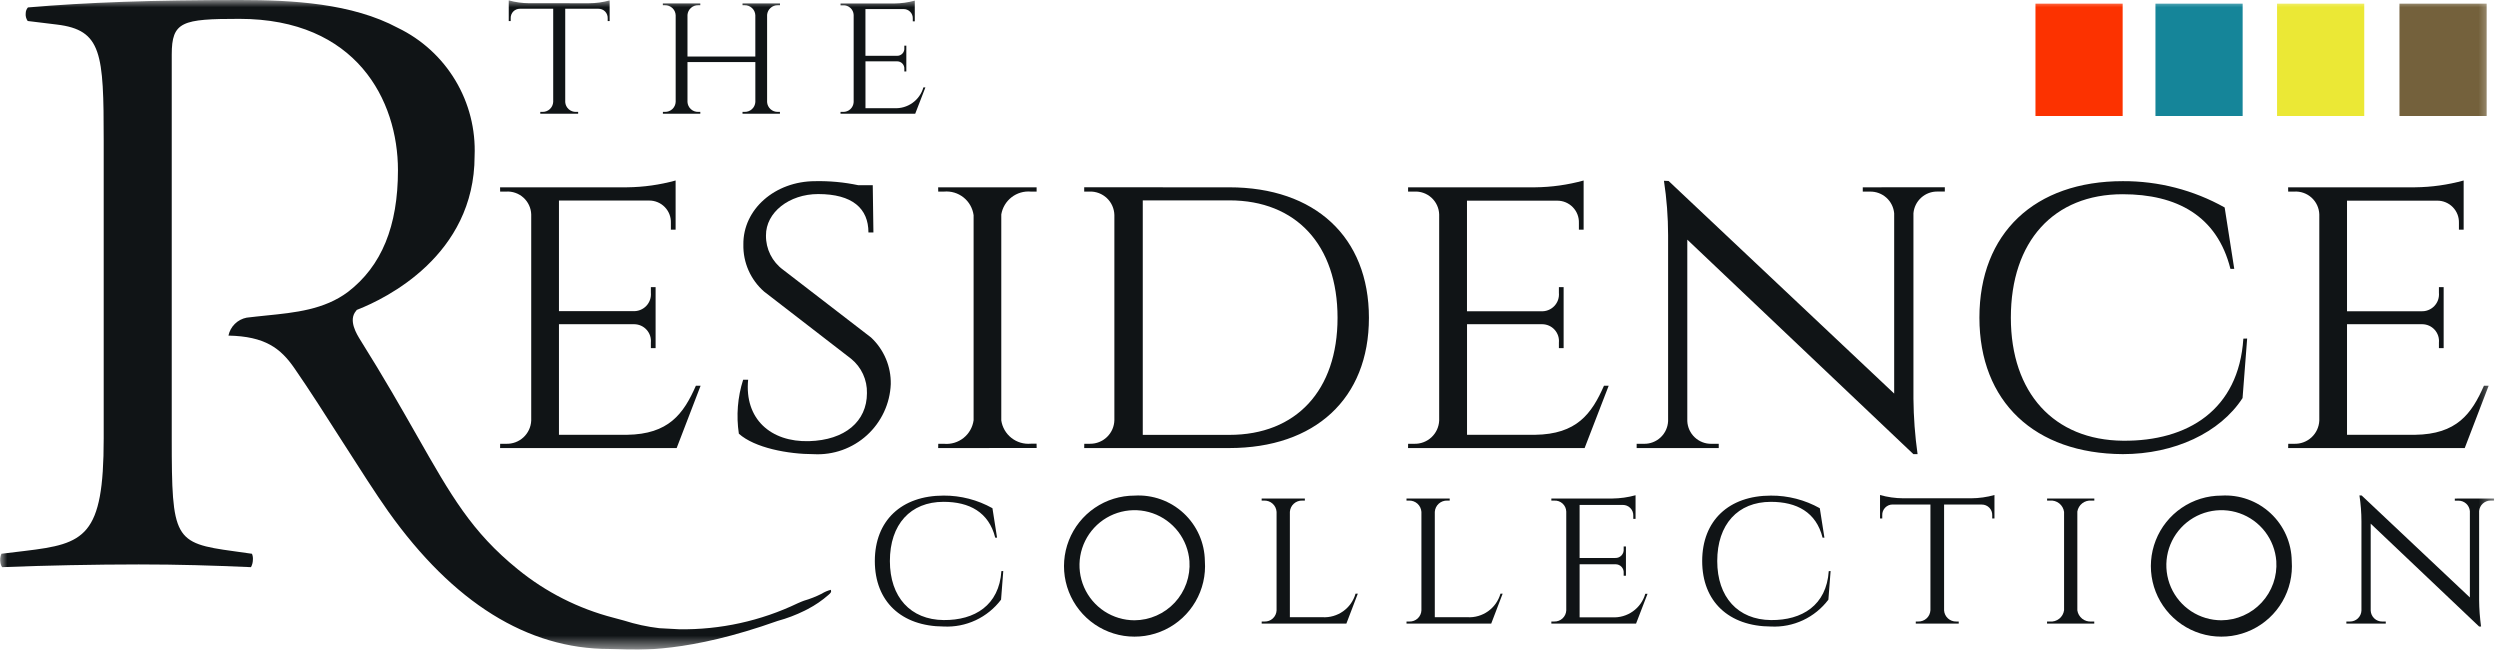 <svg width="175" height="46" viewBox="0 0 175 46" fill="none" xmlns="http://www.w3.org/2000/svg">
<g clip-path="url(#clip0_5973_2)">
<mask id="mask0_5973_2" style="mask-type:luminance" maskUnits="userSpaceOnUse" x="0" y="0" width="175" height="46">
<path d="M174.593 0H0V45.478H174.593V0Z" fill="white"/>
</mask>
<g mask="url(#mask0_5973_2)">
<path d="M58.179 41.386C58.173 41.45 58.167 41.496 57.988 41.647C57.55 42.031 57.068 42.361 56.552 42.631L56.326 42.747C55.72 43.047 55.086 43.287 54.433 43.465C48.204 45.682 44.69 45.514 43.191 45.445C42.971 45.433 42.786 45.428 42.641 45.428C36.921 45.428 31.723 42.186 27.178 35.801C26.31 34.574 25.192 32.825 24.011 30.979C22.847 29.155 21.643 27.268 20.611 25.779C19.644 24.379 18.556 23.544 15.991 23.492C16.056 23.18 16.212 22.895 16.438 22.672C16.665 22.448 16.953 22.297 17.265 22.236C17.722 22.178 18.18 22.136 18.643 22.085C20.634 21.885 22.695 21.68 24.357 20.435C26.713 18.623 27.857 15.835 27.857 11.914C27.857 7.028 24.951 1.32 16.757 1.32C12.739 1.32 12.022 1.505 12.022 3.82V30.7C12.022 37.722 12.184 38.017 16.37 38.585L17.638 38.764C17.695 38.899 17.716 39.046 17.702 39.192C17.699 39.37 17.654 39.545 17.569 39.701C14.894 39.585 12.521 39.51 9.707 39.51C6.707 39.51 3.05 39.585 0.144 39.701C0.088 39.615 0.05 39.518 0.034 39.417C-0.012 39.198 0.01 38.969 0.098 38.763L1.754 38.563C5.934 38.063 7.259 37.579 7.259 30.696V9.853C7.259 3.722 7.132 2.101 3.982 1.719L1.938 1.47C1.826 1.31 1.777 1.114 1.8 0.92C1.803 0.772 1.858 0.631 1.956 0.52C6.031 0.168 10.755 0 16.81 0C20.474 0 24.648 0.232 27.85 1.951C29.523 2.758 30.923 4.037 31.878 5.631C32.833 7.224 33.3 9.062 33.222 10.918C33.222 17.888 26.981 20.904 25.065 21.657L24.978 21.692L24.92 21.767C24.358 22.427 24.989 23.417 25.22 23.793C26.887 26.45 28.109 28.604 29.185 30.493C31.576 34.693 33.012 37.231 36.242 39.848C38.204 41.449 40.49 42.606 42.942 43.24C43.179 43.304 43.428 43.373 43.683 43.44C44.486 43.696 45.312 43.875 46.149 43.973L47.538 44.048C50.413 44.093 53.259 43.468 55.851 42.224C56.059 42.137 56.21 42.068 56.274 42.05C56.705 41.925 57.123 41.761 57.524 41.558C57.721 41.434 57.936 41.343 58.161 41.286C58.168 41.316 58.172 41.348 58.173 41.379" fill="#101416"/>
<path d="M70.229 39.976L70.074 41.976C69.608 42.594 68.999 43.088 68.298 43.416C67.597 43.744 66.827 43.895 66.054 43.856C63.097 43.842 61.238 42.101 61.238 39.273C61.238 36.445 63.099 34.691 66.054 34.691C67.25 34.685 68.427 34.99 69.471 35.574L69.794 37.635H69.665C69.218 35.847 67.855 35.128 66.046 35.128C63.734 35.128 62.292 36.703 62.292 39.274C62.292 41.797 63.737 43.383 66.057 43.404C68.233 43.424 69.94 42.368 70.098 39.977L70.229 39.976Z" fill="#101416"/>
<path d="M84.341 39.274C84.412 40.263 84.184 41.251 83.686 42.108C83.188 42.966 82.444 43.654 81.549 44.082C80.655 44.51 79.652 44.659 78.672 44.51C77.692 44.36 76.779 43.919 76.053 43.243C75.327 42.567 74.822 41.689 74.602 40.722C74.383 39.755 74.46 38.744 74.823 37.821C75.186 36.898 75.818 36.106 76.638 35.548C77.458 34.99 78.426 34.692 79.418 34.692C80.046 34.654 80.674 34.745 81.266 34.957C81.858 35.17 82.4 35.5 82.861 35.929C83.321 36.357 83.689 36.875 83.944 37.45C84.198 38.025 84.333 38.645 84.341 39.274ZM83.261 39.274C83.204 38.526 82.93 37.812 82.474 37.217C82.016 36.623 81.396 36.174 80.688 35.927C79.98 35.68 79.216 35.645 78.488 35.826C77.76 36.007 77.101 36.396 76.591 36.946C76.082 37.496 75.744 38.183 75.618 38.922C75.493 39.661 75.586 40.421 75.886 41.108C76.186 41.795 76.68 42.38 77.307 42.791C77.935 43.201 78.668 43.42 79.418 43.42C79.948 43.416 80.471 43.304 80.955 43.09C81.44 42.877 81.876 42.566 82.236 42.178C82.596 41.789 82.872 41.331 83.049 40.832C83.225 40.333 83.297 39.802 83.261 39.274Z" fill="#101416"/>
<path d="M95.046 41.559L94.246 43.652H88.318V43.507H88.518C88.732 43.514 88.94 43.437 89.097 43.292C89.255 43.147 89.349 42.946 89.36 42.732V35.832C89.347 35.612 89.248 35.407 89.085 35.259C88.922 35.111 88.708 35.033 88.488 35.041H88.316V34.895H91.34V35.041H91.162C90.942 35.033 90.729 35.111 90.566 35.258C90.403 35.406 90.305 35.611 90.291 35.83V43.205H92.574C93.09 43.235 93.6 43.087 94.021 42.788C94.441 42.488 94.747 42.054 94.888 41.557L95.046 41.559Z" fill="#101416"/>
<path d="M105.185 41.559L104.385 43.652H98.456V43.507H98.656C98.87 43.514 99.078 43.437 99.236 43.292C99.394 43.147 99.488 42.946 99.499 42.732V35.832C99.485 35.613 99.386 35.407 99.224 35.259C99.061 35.112 98.847 35.033 98.627 35.041H98.455V34.895H101.479V35.041H101.307C101.088 35.033 100.874 35.111 100.711 35.258C100.548 35.406 100.45 35.611 100.436 35.83V43.205H102.719C103.235 43.235 103.745 43.087 104.166 42.788C104.586 42.488 104.892 42.054 105.033 41.557L105.185 41.559Z" fill="#101416"/>
<path d="M114.524 43.652H108.595V43.506H108.795C109.009 43.513 109.217 43.436 109.375 43.291C109.533 43.146 109.627 42.945 109.638 42.731V35.806C109.634 35.7 109.609 35.596 109.565 35.499C109.52 35.403 109.457 35.317 109.378 35.246C109.299 35.175 109.207 35.12 109.107 35.085C109.007 35.05 108.901 35.035 108.795 35.042H108.595V34.896H112.858C113.409 34.891 113.958 34.814 114.489 34.667V36.319H114.33V36.095C114.333 35.997 114.317 35.9 114.282 35.808C114.246 35.717 114.193 35.634 114.124 35.564C114.056 35.493 113.974 35.438 113.883 35.4C113.793 35.363 113.696 35.344 113.598 35.345H110.572V39.058H113.065C113.146 39.062 113.227 39.048 113.303 39.018C113.378 38.988 113.446 38.942 113.502 38.883C113.558 38.824 113.601 38.754 113.628 38.677C113.655 38.6 113.664 38.519 113.657 38.438V38.252H113.816V40.302H113.657V40.117C113.664 40.039 113.655 39.961 113.631 39.886C113.606 39.812 113.567 39.744 113.514 39.686C113.462 39.628 113.398 39.581 113.327 39.549C113.255 39.517 113.178 39.5 113.1 39.499H110.573V43.212H112.855C113.371 43.242 113.881 43.095 114.302 42.795C114.723 42.496 115.03 42.062 115.171 41.565H115.328L114.524 43.652Z" fill="#101416"/>
<path d="M128.142 39.976L127.987 41.976C127.522 42.594 126.912 43.088 126.211 43.416C125.511 43.744 124.741 43.895 123.968 43.857C121.012 43.843 119.153 42.102 119.153 39.274C119.153 36.446 121.014 34.692 123.968 34.692C125.164 34.686 126.342 34.991 127.386 35.575L127.709 37.636H127.58C127.133 35.848 125.77 35.129 123.961 35.129C121.649 35.129 120.207 36.704 120.207 39.275C120.207 41.798 121.652 43.384 123.972 43.405C126.148 43.425 127.855 42.369 128.013 39.978L128.142 39.976Z" fill="#101416"/>
<path d="M137.981 34.88C138.532 34.877 139.081 34.8 139.612 34.651V36.294H139.456V36.069C139.459 35.971 139.443 35.874 139.408 35.782C139.373 35.691 139.319 35.608 139.251 35.538C139.183 35.468 139.101 35.412 139.011 35.375C138.921 35.337 138.824 35.318 138.726 35.319H136.086V42.733C136.102 42.947 136.199 43.147 136.359 43.291C136.518 43.435 136.726 43.512 136.941 43.506H137.111V43.652H134.104V43.506H134.274C134.492 43.513 134.704 43.433 134.864 43.285C135.024 43.138 135.119 42.933 135.13 42.715V35.315H132.487C132.389 35.314 132.292 35.333 132.202 35.37C132.112 35.408 132.03 35.464 131.962 35.534C131.893 35.604 131.84 35.687 131.805 35.779C131.77 35.87 131.754 35.967 131.758 36.065V36.294H131.602V34.651C132.131 34.8 132.677 34.877 133.227 34.88H137.981Z" fill="#101416"/>
<path d="M143.293 43.652V43.507H143.493C143.728 43.528 143.963 43.458 144.148 43.31C144.332 43.163 144.453 42.95 144.485 42.716V35.832C144.453 35.598 144.332 35.385 144.147 35.237C143.962 35.09 143.728 35.02 143.492 35.041H143.297V34.895H146.603V35.041H146.403C146.172 35.021 145.942 35.089 145.759 35.23C145.576 35.372 145.453 35.578 145.414 35.806V42.727C145.449 42.958 145.571 43.168 145.755 43.312C145.939 43.457 146.171 43.526 146.404 43.506H146.598V43.651L143.293 43.652Z" fill="#101416"/>
<path d="M160.422 39.274C160.493 40.263 160.265 41.251 159.767 42.108C159.269 42.966 158.525 43.653 157.63 44.082C156.736 44.51 155.734 44.659 154.753 44.51C153.773 44.36 152.86 43.919 152.135 43.243C151.409 42.568 150.903 41.689 150.683 40.722C150.464 39.755 150.54 38.745 150.903 37.822C151.266 36.899 151.899 36.107 152.718 35.549C153.538 34.99 154.506 34.692 155.498 34.692C156.126 34.654 156.755 34.744 157.346 34.957C157.938 35.169 158.481 35.5 158.941 35.928C159.402 36.357 159.77 36.874 160.025 37.449C160.279 38.024 160.414 38.645 160.422 39.274ZM159.341 39.274C159.284 38.526 159.011 37.812 158.554 37.217C158.097 36.623 157.476 36.174 156.768 35.927C156.06 35.68 155.296 35.645 154.568 35.826C153.84 36.007 153.181 36.396 152.672 36.946C152.162 37.496 151.824 38.182 151.698 38.922C151.573 39.661 151.666 40.421 151.966 41.108C152.266 41.795 152.76 42.38 153.387 42.791C154.015 43.201 154.748 43.42 155.498 43.42C156.028 43.416 156.551 43.304 157.035 43.09C157.52 42.877 157.956 42.566 158.316 42.178C158.676 41.789 158.952 41.331 159.129 40.832C159.305 40.333 159.377 39.802 159.341 39.274Z" fill="#101416"/>
<path d="M174.593 34.895V35.041H174.35C174.148 35.037 173.951 35.111 173.801 35.246C173.65 35.382 173.557 35.569 173.539 35.771V41.995C173.544 42.618 173.591 43.239 173.677 43.856H173.538L165.949 36.656V42.745C165.959 42.953 166.049 43.148 166.201 43.291C166.352 43.433 166.553 43.51 166.761 43.507H167.004V43.653H164.246V43.507H164.489C164.697 43.51 164.898 43.433 165.049 43.291C165.201 43.148 165.291 42.953 165.301 42.745V36.501C165.3 35.89 165.253 35.281 165.161 34.677L165.318 34.685L172.891 41.822V35.775C172.873 35.574 172.779 35.386 172.629 35.251C172.478 35.116 172.282 35.042 172.08 35.046H171.837V34.9L174.593 34.895Z" fill="#101416"/>
<path d="M41.238 0.227C41.724 0.225 42.207 0.158 42.675 0.027V1.474H42.538V1.274C42.541 1.188 42.527 1.102 42.495 1.021C42.464 0.941 42.417 0.867 42.357 0.805C42.297 0.744 42.224 0.695 42.145 0.662C42.065 0.629 41.979 0.612 41.893 0.613H39.566V7.151C39.58 7.34 39.666 7.516 39.807 7.643C39.947 7.77 40.132 7.838 40.321 7.833H40.47V7.962H37.82V7.833H37.969C38.161 7.838 38.348 7.768 38.489 7.637C38.63 7.506 38.715 7.325 38.724 7.133V0.613H36.393C36.307 0.612 36.221 0.629 36.141 0.662C36.062 0.695 35.989 0.744 35.929 0.806C35.869 0.868 35.822 0.941 35.791 1.022C35.76 1.103 35.746 1.189 35.749 1.275V1.475H35.612V0.025C36.078 0.156 36.56 0.223 37.044 0.225L41.238 0.227Z" fill="#101416"/>
<path d="M51.976 7.961V7.832H52.124C52.314 7.837 52.498 7.768 52.638 7.639C52.778 7.511 52.862 7.333 52.874 7.144V4.344H48.124V7.144C48.136 7.333 48.22 7.511 48.36 7.639C48.5 7.768 48.684 7.837 48.874 7.832H49.022V7.961H46.403V7.832H46.547C46.739 7.837 46.925 7.766 47.065 7.635C47.205 7.504 47.289 7.324 47.297 7.132V1.065C47.289 0.873 47.205 0.693 47.065 0.562C46.925 0.431 46.739 0.36 46.547 0.365H46.399V0.236H49.021V0.365H48.873C48.685 0.36 48.503 0.428 48.364 0.554C48.224 0.679 48.139 0.854 48.124 1.041V3.958H52.873V1.065C52.865 0.873 52.781 0.693 52.641 0.562C52.501 0.431 52.315 0.36 52.123 0.365H51.977V0.236H54.6V0.365H54.447C54.26 0.36 54.078 0.428 53.938 0.553C53.799 0.678 53.712 0.852 53.697 1.039V7.147C53.709 7.336 53.795 7.513 53.934 7.64C54.074 7.768 54.258 7.837 54.447 7.832H54.595V7.961H51.976Z" fill="#101416"/>
<path d="M64.065 7.962H58.836V7.833H59.013C59.202 7.839 59.385 7.771 59.524 7.643C59.663 7.516 59.746 7.338 59.756 7.15V1.042C59.752 0.949 59.73 0.858 59.69 0.774C59.651 0.689 59.595 0.614 59.526 0.552C59.457 0.489 59.376 0.441 59.288 0.41C59.201 0.379 59.108 0.366 59.015 0.372H58.838V0.243H62.597C63.083 0.239 63.566 0.172 64.035 0.043V1.495H63.895V1.295C63.898 1.209 63.884 1.123 63.852 1.042C63.821 0.962 63.774 0.888 63.714 0.826C63.654 0.765 63.581 0.716 63.502 0.683C63.422 0.649 63.336 0.633 63.25 0.634H60.581V3.907H62.781C62.852 3.91 62.924 3.898 62.99 3.872C63.057 3.845 63.117 3.805 63.166 3.753C63.216 3.701 63.254 3.639 63.277 3.572C63.301 3.504 63.31 3.432 63.303 3.361V3.198H63.443V5.004H63.303V4.839C63.309 4.77 63.301 4.701 63.279 4.636C63.257 4.57 63.222 4.51 63.176 4.459C63.13 4.408 63.074 4.367 63.011 4.338C62.948 4.31 62.88 4.295 62.811 4.294H60.583V7.572H62.595C63.05 7.599 63.5 7.469 63.871 7.205C64.243 6.941 64.513 6.558 64.637 6.12H64.777L64.065 7.962Z" fill="#101416"/>
<path d="M47.366 31.365H35.006L35.011 31.065H35.429C35.875 31.08 36.31 30.919 36.638 30.617C36.967 30.315 37.163 29.895 37.185 29.449V15.006C37.178 14.785 37.126 14.567 37.033 14.367C36.94 14.166 36.808 13.986 36.644 13.837C36.48 13.688 36.288 13.574 36.079 13.501C35.87 13.427 35.649 13.397 35.428 13.411H35.01L35.005 13.111H43.893C45.042 13.1 46.185 12.94 47.293 12.634V16.077H46.962V15.61C46.97 15.405 46.937 15.201 46.864 15.01C46.791 14.818 46.679 14.644 46.537 14.497C46.394 14.35 46.223 14.233 46.034 14.155C45.845 14.076 45.642 14.036 45.437 14.038H39.127V21.779H44.327C44.496 21.787 44.665 21.759 44.822 21.696C44.98 21.633 45.122 21.537 45.239 21.415C45.356 21.292 45.445 21.146 45.501 20.986C45.556 20.826 45.577 20.656 45.561 20.487V20.101H45.892V24.371H45.561V23.985C45.576 23.823 45.558 23.659 45.507 23.504C45.455 23.349 45.373 23.206 45.263 23.085C45.154 22.964 45.021 22.866 44.872 22.799C44.723 22.732 44.562 22.697 44.399 22.695H39.127V30.436H43.884C46.807 30.397 47.848 28.971 48.712 27.001H49.042L47.366 31.365Z" fill="#101416"/>
<path d="M60.972 23.623C61.419 24.04 61.773 24.547 62.011 25.11C62.25 25.673 62.366 26.281 62.354 26.892C62.326 27.569 62.164 28.233 61.877 28.846C61.59 29.46 61.185 30.011 60.684 30.466C60.183 30.922 59.597 31.274 58.959 31.502C58.321 31.729 57.644 31.828 56.968 31.792C55.168 31.792 52.828 31.353 51.72 30.359C51.529 29.093 51.632 27.801 52.02 26.581H52.37C52.101 29.322 53.948 30.956 56.632 30.881C59.147 30.81 60.686 29.499 60.686 27.521C60.698 27.061 60.604 26.605 60.412 26.188C60.22 25.77 59.934 25.403 59.577 25.113L53.49 20.413C53.022 20.005 52.649 19.498 52.398 18.93C52.147 18.362 52.023 17.746 52.036 17.125C52 14.653 54.25 12.682 57.066 12.682C58.077 12.661 59.087 12.756 60.076 12.964H61.093L61.139 16.274H60.791C60.791 14.588 59.663 13.584 57.275 13.584C55.243 13.584 53.607 14.868 53.618 16.484C53.612 16.951 53.718 17.412 53.926 17.83C54.135 18.247 54.441 18.609 54.818 18.884L60.972 23.623Z" fill="#101416"/>
<path d="M65.672 31.366L65.678 31.066H66.084C66.574 31.11 67.063 30.963 67.448 30.657C67.833 30.35 68.085 29.906 68.152 29.418V15.06C68.085 14.572 67.833 14.127 67.448 13.82C67.062 13.513 66.573 13.367 66.082 13.411H65.676L65.67 13.111H72.563V13.411H72.153C71.671 13.37 71.191 13.512 70.809 13.808C70.427 14.105 70.17 14.534 70.09 15.011V29.435C70.163 29.917 70.417 30.354 70.801 30.655C71.184 30.957 71.668 31.101 72.154 31.059H72.56L72.566 31.359L65.672 31.366Z" fill="#101416"/>
<path d="M86.043 13.112C92.043 13.112 95.825 16.584 95.825 22.248C95.825 27.912 92.044 31.364 86.043 31.364H75.894L75.899 31.064H76.299C76.743 31.068 77.172 30.897 77.491 30.588C77.811 30.279 77.996 29.857 78.006 29.412V15.051C78.001 14.829 77.951 14.61 77.861 14.406C77.771 14.203 77.641 14.02 77.479 13.867C77.317 13.715 77.127 13.596 76.919 13.517C76.711 13.439 76.489 13.402 76.267 13.41H75.894V13.11L86.043 13.112ZM79.994 30.441H86.06C90.732 30.441 93.628 27.328 93.628 22.248C93.628 17.148 90.728 14.026 86.06 14.026H79.994V30.441Z" fill="#101416"/>
<path d="M110.923 31.365H98.563L98.568 31.065H98.986C99.432 31.08 99.867 30.919 100.195 30.617C100.524 30.314 100.72 29.895 100.742 29.449V15.006C100.735 14.785 100.683 14.567 100.59 14.367C100.497 14.166 100.364 13.986 100.2 13.837C100.036 13.688 99.844 13.574 99.635 13.501C99.426 13.428 99.205 13.398 98.984 13.412H98.566V13.112H107.454C108.603 13.101 109.746 12.941 110.854 12.635V16.078H110.523V15.611C110.53 15.407 110.496 15.204 110.423 15.013C110.349 14.822 110.238 14.649 110.095 14.503C109.953 14.357 109.782 14.241 109.593 14.162C109.405 14.084 109.202 14.045 108.998 14.047H102.689V21.788H107.889C108.058 21.796 108.227 21.768 108.384 21.705C108.542 21.642 108.684 21.546 108.801 21.423C108.918 21.301 109.007 21.155 109.063 20.995C109.118 20.835 109.139 20.665 109.123 20.496V20.101H109.454V24.371H109.123V23.985C109.138 23.823 109.12 23.659 109.069 23.504C109.017 23.349 108.934 23.206 108.825 23.085C108.716 22.964 108.583 22.866 108.434 22.799C108.285 22.732 108.124 22.697 107.961 22.695H102.692V30.436H107.449C110.372 30.397 111.413 28.971 112.278 27.001H112.608L110.923 31.365Z" fill="#101416"/>
<path d="M136.138 13.108V13.408H135.632C135.209 13.399 134.799 13.552 134.485 13.835C134.171 14.118 133.976 14.51 133.941 14.931V27.909C133.953 29.208 134.049 30.505 134.23 31.791H133.939L118.111 16.776V29.476C118.129 29.91 118.317 30.319 118.634 30.616C118.95 30.914 119.371 31.075 119.805 31.066H120.312V31.366H114.566V31.066H115.073C115.507 31.075 115.928 30.914 116.244 30.616C116.561 30.319 116.748 29.91 116.767 29.476V16.454C116.765 15.182 116.668 13.912 116.476 12.654L116.802 12.669L132.592 27.55V14.932C132.555 14.511 132.36 14.12 132.046 13.838C131.732 13.556 131.322 13.404 130.9 13.412H130.394V13.112L136.138 13.108Z" fill="#101416"/>
<path d="M157.301 23.698L156.979 27.865C155.399 30.298 152.196 31.789 148.599 31.789C142.435 31.758 138.559 28.13 138.559 22.235C138.559 16.312 142.439 12.681 148.599 12.681C151.094 12.669 153.549 13.303 155.726 14.523L156.398 18.823H156.131C155.199 15.095 152.359 13.596 148.586 13.596C143.768 13.596 140.76 16.881 140.76 22.24C140.76 27.501 143.773 30.807 148.61 30.851C153.146 30.892 156.71 28.691 157.035 23.705L157.301 23.698Z" fill="#101416"/>
<path d="M172.531 31.365H160.171L160.177 31.065H160.595C161.041 31.08 161.476 30.919 161.804 30.617C162.133 30.315 162.329 29.895 162.351 29.449V15.006C162.344 14.785 162.292 14.567 162.199 14.366C162.106 14.165 161.973 13.985 161.809 13.836C161.645 13.687 161.452 13.573 161.243 13.5C161.034 13.427 160.812 13.397 160.591 13.411H160.173L160.168 13.111H169.056C170.205 13.1 171.348 12.94 172.456 12.634V16.077H172.125V15.61C172.132 15.406 172.098 15.203 172.025 15.012C171.951 14.822 171.84 14.648 171.697 14.502C171.554 14.356 171.384 14.24 171.195 14.162C171.007 14.083 170.804 14.044 170.6 14.046H164.291V21.787H169.491C169.66 21.795 169.829 21.767 169.986 21.704C170.144 21.641 170.286 21.545 170.403 21.422C170.52 21.3 170.609 21.154 170.665 20.994C170.72 20.834 170.741 20.664 170.725 20.495V20.101H171.056V24.371H170.725V23.985C170.74 23.823 170.722 23.659 170.671 23.504C170.619 23.349 170.536 23.206 170.427 23.085C170.318 22.964 170.185 22.866 170.036 22.799C169.887 22.732 169.726 22.697 169.563 22.695H164.291V30.436H169.048C171.971 30.397 173.012 28.971 173.876 27.001H174.206L172.531 31.365Z" fill="#101416"/>
<path d="M148.586 0.255H142.483V8.12H148.586V0.255Z" fill="#FC3200"/>
<path d="M156.985 0.255H150.882V8.12H156.985V0.255Z" fill="#158599"/>
<path d="M165.497 0.255H159.394V8.12H165.497V0.255Z" fill="#EBE835"/>
<path d="M174.066 0.255H167.963V8.12H174.066V0.255Z" fill="#74613C"/>
</g>
</g>
<defs>
<clipPath id="clip0_5973_2">
<rect width="174.593" height="45.478" fill="white"/>
</clipPath>
</defs>
</svg>
